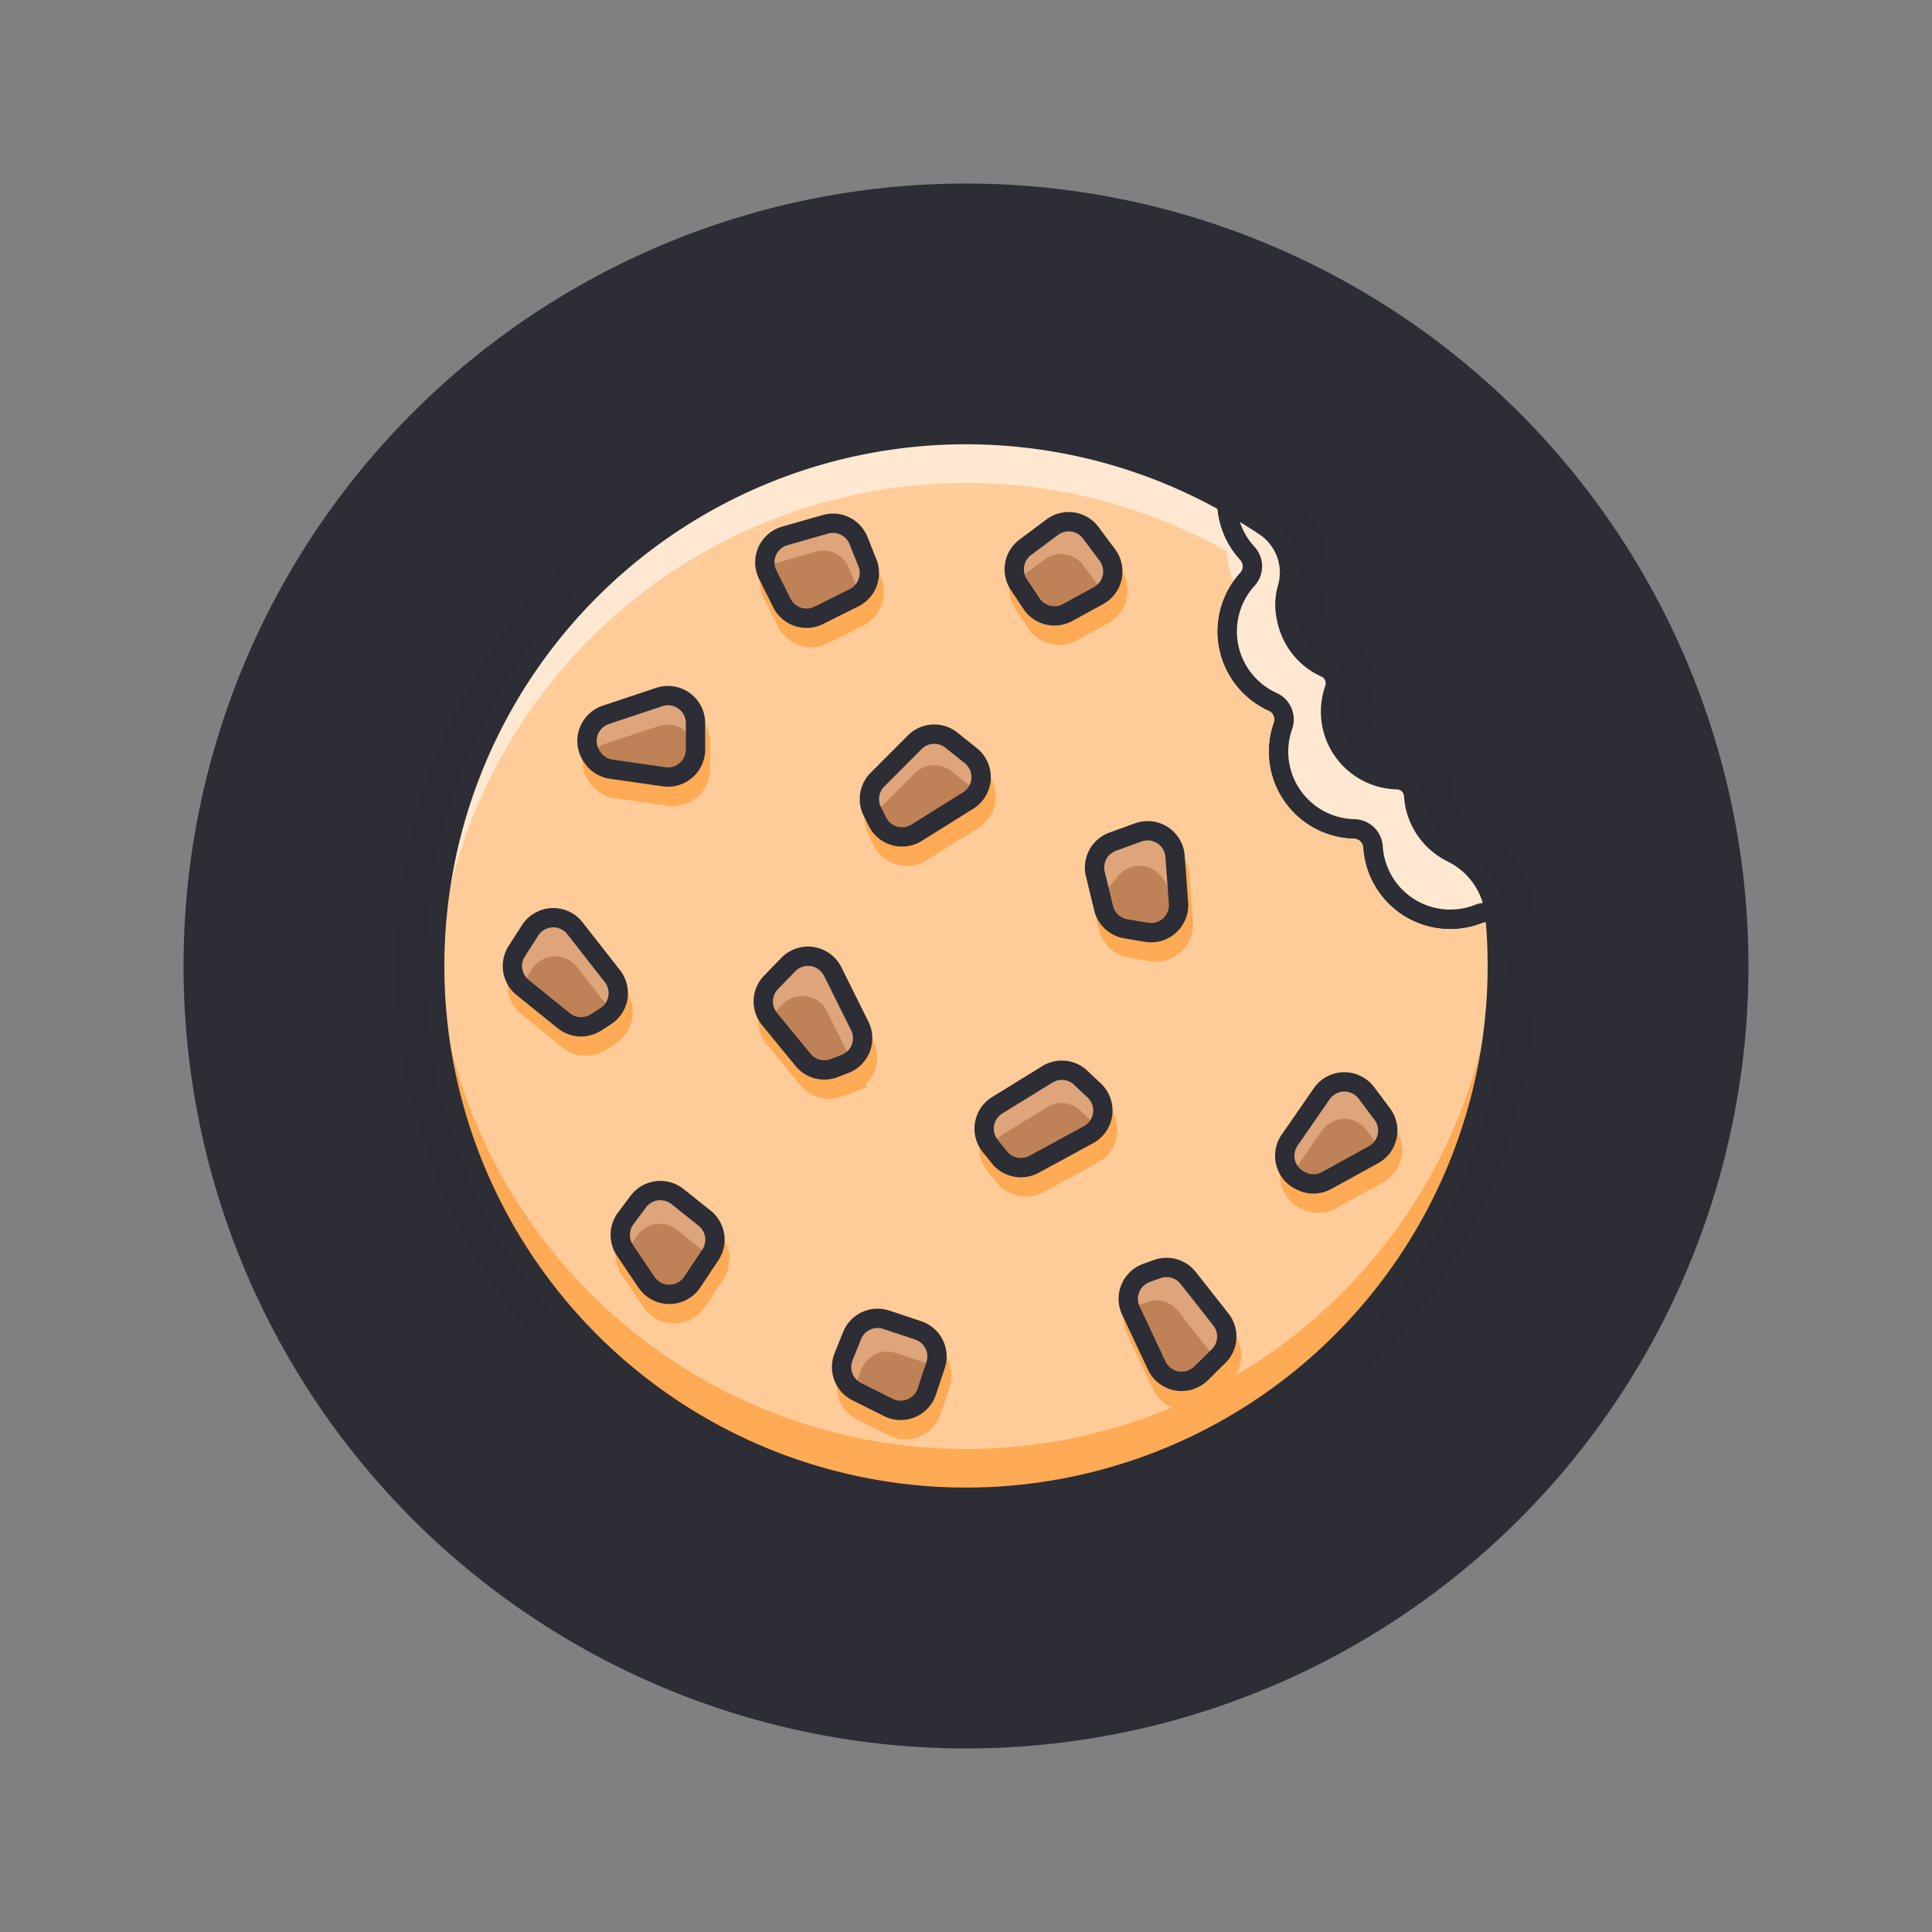 <svg viewBox="0 0 400 400" height="400" width="400" xmlns="http://www.w3.org/2000/svg"><rect x="0" y="0" width="400" height="400" fill="#808080" stroke="none"/><g transform="matrix(4,0,0,4,0,0)"><path d="M10.000 50.000 A40.000 40.000 0 1 0 90.000 50.000 A40.000 40.000 0 1 0 10.000 50.000 Z" fill="#2c2d35" stroke="#2C2D35" stroke-linecap="round" stroke-linejoin="round"></path><path d="M79.364,47.16v0a6.029,6.029,0,0,0-3.34-4.813c-.05-.025-.1-.053-.149-.083a1.537,1.537,0,0,1-.706-1.194,2.867,2.867,0,0,0-2.807-2.7,1.527,1.527,0,0,1-1.406-2.034,2.865,2.865,0,0,0-1.531-3.58,1.532,1.532,0,0,1-.869-1.085,1.305,1.305,0,0,1-.029-.6,4.848,4.848,0,0,0-1.908-5.444c-.688-.47-1.406-.916-2.134-1.328A29.5,29.5,0,1,0,79.5,50C79.5,49.06,79.454,48.1,79.364,47.16Z" fill="#2C2D35" opacity=".15"></path><path d="M76.532,47.3a4,4,0,0,1-5.463-3.471A1,1,0,0,0,70.1,42.9a4,4,0,0,1-3.68-5.327,1,1,0,0,0-.532-1.241,4,4,0,0,1-1.314-6.338,1,1,0,0,0,0-1.35,4.007,4.007,0,0,1-1.063-2.6A27.5,27.5,0,1,0,77.5,50q0-1.341-.126-2.649A1,1,0,0,0,76.532,47.3Z" fill="#ffcc99"></path><path d="M50,75A27.5,27.5,0,0,1,22.528,48.75Q22.5,49.371,22.5,50a27.5,27.5,0,0,0,55,0q0-.628-.029-1.249A27.5,27.5,0,0,1,50,75Z" fill="#ffaa54"></path><path d="M50,25a27.375,27.375,0,0,1,13.5,3.538,3.992,3.992,0,0,0,.628,2.036,3.978,3.978,0,0,1,.44-.585,1,1,0,0,0,0-1.35,4.007,4.007,0,0,1-1.063-2.6A27.507,27.507,0,0,0,22.5,50q0,.628.028,1.25A27.5,27.5,0,0,1,50,25Z" fill="#ffe8d1"></path><path d="M76.532,47.3a4,4,0,0,1-5.463-3.471A1,1,0,0,0,70.1,42.9a4,4,0,0,1-3.68-5.327,1,1,0,0,0-.532-1.241,4,4,0,0,1-1.314-6.338,1,1,0,0,0,0-1.35,4.007,4.007,0,0,1-1.063-2.6A27.5,27.5,0,1,0,77.5,50q0-1.341-.126-2.649A1,1,0,0,0,76.532,47.3Z" fill="none" stroke="#2C2D35" stroke-linecap="round" stroke-linejoin="round"></path><path d="M30.87,40.139A1.426,1.426,0,0,1,31.606,38l2.768-.923a1.425,1.425,0,0,1,1.876,1.353v1.367a1.427,1.427,0,0,1-1.627,1.412l-2.731-.391a1.425,1.425,0,0,1-.985-.62Z" fill="#ffaa54" stroke="#ffaa54"></path><path d="M67.7,62.169a1.426,1.426,0,0,1-.7-2.156l1.661-2.4a1.426,1.426,0,0,1,2.313-.044l.821,1.095a1.427,1.427,0,0,1-.455,2.105L68.923,62.1a1.426,1.426,0,0,1-1.16.1Z" fill="#ffaa54" stroke="#ffaa54"></path><path d="M58.52,49.075a1.423,1.423,0,0,1-1.148-1.069l-.428-1.765a1.424,1.424,0,0,1,.9-1.676l1.319-.479a1.424,1.424,0,0,1,1.908,1.236l.177,2.424a1.425,1.425,0,0,1-1.658,1.509Z" fill="#ffaa54" stroke="#ffaa54"></path><path d="M32.593,65.707a1.427,1.427,0,0,1,.045-1.646l.651-.868a1.426,1.426,0,0,1,2.031-.258l1.4,1.116a1.426,1.426,0,0,1,.3,1.9l-.94,1.41a1.426,1.426,0,0,1-2.373,0Z" fill="#ffaa54" stroke="#ffaa54"></path><path d="M43.912,71.228a1.427,1.427,0,0,0,.686,1.805l1.634.817a1.426,1.426,0,0,0,1.989-.825l.455-1.365a1.425,1.425,0,0,0-.9-1.8l-1.649-.55a1.428,1.428,0,0,0-1.775.823Z" fill="#ffaa54" stroke="#ffaa54"></path><path d="M53.636,32.237a1.425,1.425,0,0,0,1.873.467l1.6-.874a1.426,1.426,0,0,0,.46-2.1l-.861-1.153a1.425,1.425,0,0,0-1.995-.29l-1.393,1.04a1.426,1.426,0,0,0-.338,1.927Z" fill="#ffaa54" stroke="#ffaa54"></path><path d="M45.668,41.353A1.424,1.424,0,0,0,45.4,43l.264.53A1.425,1.425,0,0,0,47.7,44.1l2.667-1.667A1.425,1.425,0,0,0,50.5,40.11l-1-.8a1.425,1.425,0,0,0-1.9.106Z" fill="#ffaa54" stroke="#ffaa54"></path><path d="M61.754,67.147a1.425,1.425,0,0,0-1.6-.461l-.557.2a1.424,1.424,0,0,0-.809,1.948l1.337,2.847a1.426,1.426,0,0,0,2.29.41l.911-.895a1.426,1.426,0,0,0,.121-1.9Z" fill="#ffaa54" stroke="#ffaa54"></path><path d="M29.429,53.831a1.425,1.425,0,0,0,1.664.092l.5-.319a1.424,1.424,0,0,0,.355-2.079l-1.938-2.478a1.426,1.426,0,0,0-2.323.11L27,50.232a1.426,1.426,0,0,0,.3,1.877Z" fill="#ffaa54" stroke="#ffaa54"></path><path d="M41.816,55.86a1.427,1.427,0,0,0,1.613.424l.552-.213a1.426,1.426,0,0,0,.764-1.967l-1.4-2.815a1.426,1.426,0,0,0-2.3-.357l-.89.917a1.424,1.424,0,0,0-.077,1.9Z" fill="#ffaa54" stroke="#ffaa54"></path><path d="M54.46,56.608a1.425,1.425,0,0,1,1.722.171l.7.659a1.425,1.425,0,0,1-.292,2.294l-2.819,1.532a1.425,1.425,0,0,1-1.791-.359l-.476-.592a1.425,1.425,0,0,1,.362-2.106Z" fill="#ffaa54" stroke="#ffaa54"></path><path d="M44.687,28.979a1.425,1.425,0,0,0-1.715-.841l-2.1.6a1.425,1.425,0,0,0-.884,2.008l.733,1.466a1.425,1.425,0,0,0,1.912.637l1.829-.914a1.426,1.426,0,0,0,.686-1.8Z" fill="#ffaa54" stroke="#ffaa54"></path><path d="M30.62,39.139A1.426,1.426,0,0,1,31.356,37l2.768-.923A1.425,1.425,0,0,1,36,37.426v1.367a1.427,1.427,0,0,1-1.627,1.412l-2.731-.391a1.425,1.425,0,0,1-.985-.62Z" fill="#bf8256"></path><path d="M67.451,61.169a1.426,1.426,0,0,1-.7-2.156l1.661-2.4a1.426,1.426,0,0,1,2.313-.044l.821,1.095a1.427,1.427,0,0,1-.455,2.105L68.673,61.1a1.426,1.426,0,0,1-1.16.1Z" fill="#bf8256"></path><path d="M58.27,48.075a1.423,1.423,0,0,1-1.148-1.069l-.428-1.765a1.424,1.424,0,0,1,.9-1.676l1.319-.479a1.424,1.424,0,0,1,1.908,1.236L61,46.746a1.425,1.425,0,0,1-1.658,1.509Z" fill="#bf8256"></path><path d="M32.343,64.707a1.427,1.427,0,0,1,.045-1.646l.651-.868a1.426,1.426,0,0,1,2.031-.258l1.4,1.116a1.426,1.426,0,0,1,.3,1.9l-.94,1.41a1.426,1.426,0,0,1-2.373,0Z" fill="#bf8256"></path><path d="M43.662,70.228a1.427,1.427,0,0,0,.686,1.805l1.634.817a1.426,1.426,0,0,0,1.989-.825l.455-1.365a1.425,1.425,0,0,0-.9-1.8l-1.649-.55a1.428,1.428,0,0,0-1.775.823Z" fill="#bf8256"></path><path d="M53.386,31.237a1.425,1.425,0,0,0,1.873.467l1.6-.874a1.426,1.426,0,0,0,.46-2.1l-.861-1.153a1.425,1.425,0,0,0-1.995-.29l-1.393,1.04a1.426,1.426,0,0,0-.338,1.927Z" fill="#bf8256"></path><path d="M45.418,40.353A1.424,1.424,0,0,0,45.151,42l.264.53a1.425,1.425,0,0,0,2.031.571l2.667-1.667a1.425,1.425,0,0,0,.135-2.322l-1-.8a1.425,1.425,0,0,0-1.9.106Z" fill="#bf8256"></path><path d="M61.5,66.147a1.425,1.425,0,0,0-1.6-.461l-.557.2a1.424,1.424,0,0,0-.809,1.948l1.337,2.847a1.426,1.426,0,0,0,2.29.41l.911-.895a1.426,1.426,0,0,0,.121-1.9Z" fill="#bf8256"></path><path d="M29.179,52.831a1.425,1.425,0,0,0,1.664.092l.5-.319a1.424,1.424,0,0,0,.355-2.079l-1.938-2.478a1.426,1.426,0,0,0-2.323.11l-.689,1.075a1.426,1.426,0,0,0,.3,1.877Z" fill="#bf8256"></path><path d="M41.566,54.86a1.427,1.427,0,0,0,1.613.424l.552-.213A1.426,1.426,0,0,0,44.5,53.1l-1.4-2.815a1.426,1.426,0,0,0-2.3-.357l-.89.917a1.424,1.424,0,0,0-.077,1.9Z" fill="#bf8256"></path><path d="M54.21,55.608a1.425,1.425,0,0,1,1.722.171l.7.659a1.425,1.425,0,0,1-.292,2.294l-2.819,1.532a1.425,1.425,0,0,1-1.791-.359l-.476-.592a1.425,1.425,0,0,1,.362-2.106Z" fill="#bf8256"></path><path d="M44.437,27.979a1.425,1.425,0,0,0-1.715-.841l-2.1.6a1.425,1.425,0,0,0-.884,2.008l.733,1.466a1.425,1.425,0,0,0,1.912.637l1.829-.914a1.426,1.426,0,0,0,.686-1.8Z" fill="#bf8256"></path><path d="M35.408,36.269a1.425,1.425,0,0,0-1.284-.2L31.356,37a1.424,1.424,0,0,0-.772,2.084,1.424,1.424,0,0,1,.749-.584l2.769-.923a1.425,1.425,0,0,1,1.876,1.353v.116A1.478,1.478,0,0,0,36,38.793V37.426A1.425,1.425,0,0,0,35.408,36.269Z" fill="#dea47a"></path><path d="M66.862,60.773l1.552-2.243a1.426,1.426,0,0,1,2.313-.044l.74.987a1.426,1.426,0,0,0,.08-1.808l-.82-1.095a1.426,1.426,0,0,0-2.313.044l-1.661,2.4a1.424,1.424,0,0,0,.109,1.76Z" fill="#dea47a"></path><path d="M56.977,46.41l.012-.015.905-1.072a1.426,1.426,0,0,1,2.271.12l.825,1.222-.171-2.343a1.424,1.424,0,0,0-1.908-1.236l-1.319.479a1.424,1.424,0,0,0-.9,1.676Z" fill="#dea47a"></path><path d="M32.381,64.764l.636-.849a1.426,1.426,0,0,1,2.031-.258l1.395,1.116a1.436,1.436,0,0,1,.259.27l.058-.088a1.425,1.425,0,0,0-.295-1.9l-1.4-1.115a1.427,1.427,0,0,0-2.031.257l-.651.868a1.427,1.427,0,0,0-.045,1.646Z" fill="#dea47a"></path><path d="M44.6,70.854a1.425,1.425,0,0,1,1.774-.823l1.649.55a1.39,1.39,0,0,1,.371.187l.036-.108a1.427,1.427,0,0,0-.9-1.8l-1.649-.549a1.427,1.427,0,0,0-1.775.822l-.439,1.1a1.425,1.425,0,0,0,.506,1.7Z" fill="#dea47a"></path><path d="M57.322,28.726l-.861-1.153a1.425,1.425,0,0,0-1.995-.29l-1.393,1.04a1.427,1.427,0,0,0-.452,1.717c.016-.014.033-.027.05-.04l1.393-1.04a1.425,1.425,0,0,1,1.995.29L56.92,30.4a1.41,1.41,0,0,1,.162.278,1.424,1.424,0,0,0,.24-1.955Z" fill="#dea47a"></path><path d="M45.24,42.178a1.517,1.517,0,0,1,.177-.216l1.936-1.935a1.424,1.424,0,0,1,1.9-.105l1,.8a1.409,1.409,0,0,1,.285.308,1.425,1.425,0,0,0-.285-1.918l-1-.8a1.426,1.426,0,0,0-1.9.105l-1.936,1.936A1.425,1.425,0,0,0,45.151,42Z" fill="#dea47a"></path><path d="M63.2,68.3,61.5,66.147a1.425,1.425,0,0,0-1.6-.461l-.558.2a1.425,1.425,0,0,0-.842,1.871,1.44,1.44,0,0,1,.32-.163l.558-.2a1.426,1.426,0,0,1,1.6.461l1.691,2.152a1.428,1.428,0,0,1,.212.375l.189-.186A1.426,1.426,0,0,0,63.2,68.3Z" fill="#dea47a"></path><path d="M26.974,51.042l.566-.885a1.425,1.425,0,0,1,2.324-.11l1.789,2.288a1.423,1.423,0,0,0,.044-1.81l-1.938-2.478a1.424,1.424,0,0,0-2.323.11l-.689,1.075A1.426,1.426,0,0,0,26.974,51.042Z" fill="#dea47a"></path><path d="M44.5,53.1l-1.4-2.815a1.426,1.426,0,0,0-2.3-.357l-.89.917a1.425,1.425,0,0,0-.109,1.859l.7-.719a1.425,1.425,0,0,1,2.3.357l1.269,2.545A1.425,1.425,0,0,0,44.5,53.1Z" fill="#dea47a"></path><path d="M56.637,56.438l-.7-.659a1.425,1.425,0,0,0-1.722-.171l-2.589,1.6a1.424,1.424,0,0,0-.405,2.049,1.4,1.4,0,0,1,.383-.347l2.589-1.6a1.425,1.425,0,0,1,1.722.171l.705.659a1.356,1.356,0,0,1,.181.206,1.425,1.425,0,0,0-.159-1.908Z" fill="#dea47a"></path><path d="M30.62,39.139A1.426,1.426,0,0,1,31.356,37l2.768-.923A1.425,1.425,0,0,1,36,37.426v1.367a1.427,1.427,0,0,1-1.627,1.412l-2.731-.391a1.425,1.425,0,0,1-.985-.62Z" fill="none" stroke="#2C2D35" stroke-linecap="round" stroke-linejoin="round"></path><path d="M67.451,61.169a1.426,1.426,0,0,1-.7-2.156l1.661-2.4a1.426,1.426,0,0,1,2.313-.044l.821,1.095a1.427,1.427,0,0,1-.455,2.105L68.673,61.1a1.426,1.426,0,0,1-1.16.1Z" fill="none" stroke="#2C2D35" stroke-linecap="round" stroke-linejoin="round"></path><path d="M58.27,48.075a1.423,1.423,0,0,1-1.148-1.069l-.428-1.765a1.424,1.424,0,0,1,.9-1.676l1.319-.479a1.424,1.424,0,0,1,1.908,1.236L61,46.746a1.425,1.425,0,0,1-1.658,1.509Z" fill="none" stroke="#2C2D35" stroke-linecap="round" stroke-linejoin="round"></path><path d="M32.343,64.707a1.427,1.427,0,0,1,.045-1.646l.651-.868a1.426,1.426,0,0,1,2.031-.258l1.4,1.116a1.426,1.426,0,0,1,.3,1.9l-.94,1.41a1.426,1.426,0,0,1-2.373,0Z" fill="none" stroke="#2C2D35" stroke-linecap="round" stroke-linejoin="round"></path><path d="M43.662,70.228a1.427,1.427,0,0,0,.686,1.805l1.634.817a1.426,1.426,0,0,0,1.989-.825l.455-1.365a1.425,1.425,0,0,0-.9-1.8l-1.649-.55a1.428,1.428,0,0,0-1.775.823Z" fill="none" stroke="#2C2D35" stroke-linecap="round" stroke-linejoin="round"></path><path d="M53.386,31.237a1.425,1.425,0,0,0,1.873.467l1.6-.874a1.426,1.426,0,0,0,.46-2.1l-.861-1.153a1.425,1.425,0,0,0-1.995-.29l-1.393,1.04a1.426,1.426,0,0,0-.338,1.927Z" fill="none" stroke="#2C2D35" stroke-linecap="round" stroke-linejoin="round"></path><path d="M45.418,40.353A1.424,1.424,0,0,0,45.151,42l.264.53a1.425,1.425,0,0,0,2.031.571l2.667-1.667a1.425,1.425,0,0,0,.135-2.322l-1-.8a1.425,1.425,0,0,0-1.9.106Z" fill="none" stroke="#2C2D35" stroke-linecap="round" stroke-linejoin="round"></path><path d="M61.5,66.147a1.425,1.425,0,0,0-1.6-.461l-.557.2a1.424,1.424,0,0,0-.809,1.948l1.337,2.847a1.426,1.426,0,0,0,2.29.41l.911-.895a1.426,1.426,0,0,0,.121-1.9Z" fill="none" stroke="#2C2D35" stroke-linecap="round" stroke-linejoin="round"></path><path d="M29.179,52.831a1.425,1.425,0,0,0,1.664.092l.5-.319a1.424,1.424,0,0,0,.355-2.079l-1.938-2.478a1.426,1.426,0,0,0-2.323.11l-.689,1.075a1.426,1.426,0,0,0,.3,1.877Z" fill="none" stroke="#2C2D35" stroke-linecap="round" stroke-linejoin="round"></path><path d="M41.566,54.86a1.427,1.427,0,0,0,1.613.424l.552-.213A1.426,1.426,0,0,0,44.5,53.1l-1.4-2.815a1.426,1.426,0,0,0-2.3-.357l-.89.917a1.424,1.424,0,0,0-.077,1.9Z" fill="none" stroke="#2C2D35" stroke-linecap="round" stroke-linejoin="round"></path><path d="M54.21,55.608a1.425,1.425,0,0,1,1.722.171l.7.659a1.425,1.425,0,0,1-.292,2.294l-2.819,1.532a1.425,1.425,0,0,1-1.791-.359l-.476-.592a1.425,1.425,0,0,1,.362-2.106Z" fill="none" stroke="#2C2D35" stroke-linecap="round" stroke-linejoin="round"></path><path d="M44.9,29.131l-.461-1.152a1.425,1.425,0,0,0-1.715-.841l-2.1.6a1.424,1.424,0,0,0-1,1.676,1.441,1.441,0,0,1,.5-.259l2.1-.6a1.425,1.425,0,0,1,1.715.841l.461,1.152a1.394,1.394,0,0,1,.068.223A1.423,1.423,0,0,0,44.9,29.131Z" fill="#dea47a"></path><path d="M44.437,27.979a1.425,1.425,0,0,0-1.715-.841l-2.1.6a1.425,1.425,0,0,0-.884,2.008l.733,1.466a1.425,1.425,0,0,0,1.912.637l1.829-.914a1.426,1.426,0,0,0,.686-1.8Z" fill="none" stroke="#2C2D35" stroke-linecap="round" stroke-linejoin="round"></path><path d="M63.5,26.038a4.007,4.007,0,0,0,1.063,2.6,1,1,0,0,1,0,1.35,4,4,0,0,0,1.314,6.338,1,1,0,0,1,.532,1.241A4,4,0,0,0,70.1,42.9a1,1,0,0,1,.973.936A4,4,0,0,0,76.532,47.3a1,1,0,0,1,.842.049,3.991,3.991,0,0,0-2.223-3.206,3.762,3.762,0,0,1-.349-.2,3.524,3.524,0,0,1-1.629-2.758.88.88,0,0,0-.858-.826,3.527,3.527,0,0,1-3.245-4.7.882.882,0,0,0-.469-1.095,3.52,3.52,0,0,1-2-2.5,3.133,3.133,0,0,1,.017-1.592,2.867,2.867,0,0,0-1.122-3.207Q64.526,26.616,63.5,26.038Z" fill="#ffe8d1"></path><path d="M63.5,26.038a4.007,4.007,0,0,0,1.063,2.6,1,1,0,0,1,0,1.35,4,4,0,0,0,1.314,6.338,1,1,0,0,1,.532,1.241A4,4,0,0,0,70.1,42.9a1,1,0,0,1,.973.936A4,4,0,0,0,76.532,47.3a1,1,0,0,1,.842.049,3.991,3.991,0,0,0-2.223-3.206,3.762,3.762,0,0,1-.349-.2,3.524,3.524,0,0,1-1.629-2.758.88.88,0,0,0-.858-.826,3.527,3.527,0,0,1-3.245-4.7.882.882,0,0,0-.469-1.095,3.52,3.52,0,0,1-2-2.5,3.133,3.133,0,0,1,.017-1.592,2.867,2.867,0,0,0-1.122-3.207Q64.526,26.616,63.5,26.038Z" fill="none" stroke="#2C2D35" stroke-linecap="round" stroke-linejoin="round"></path></g></svg>